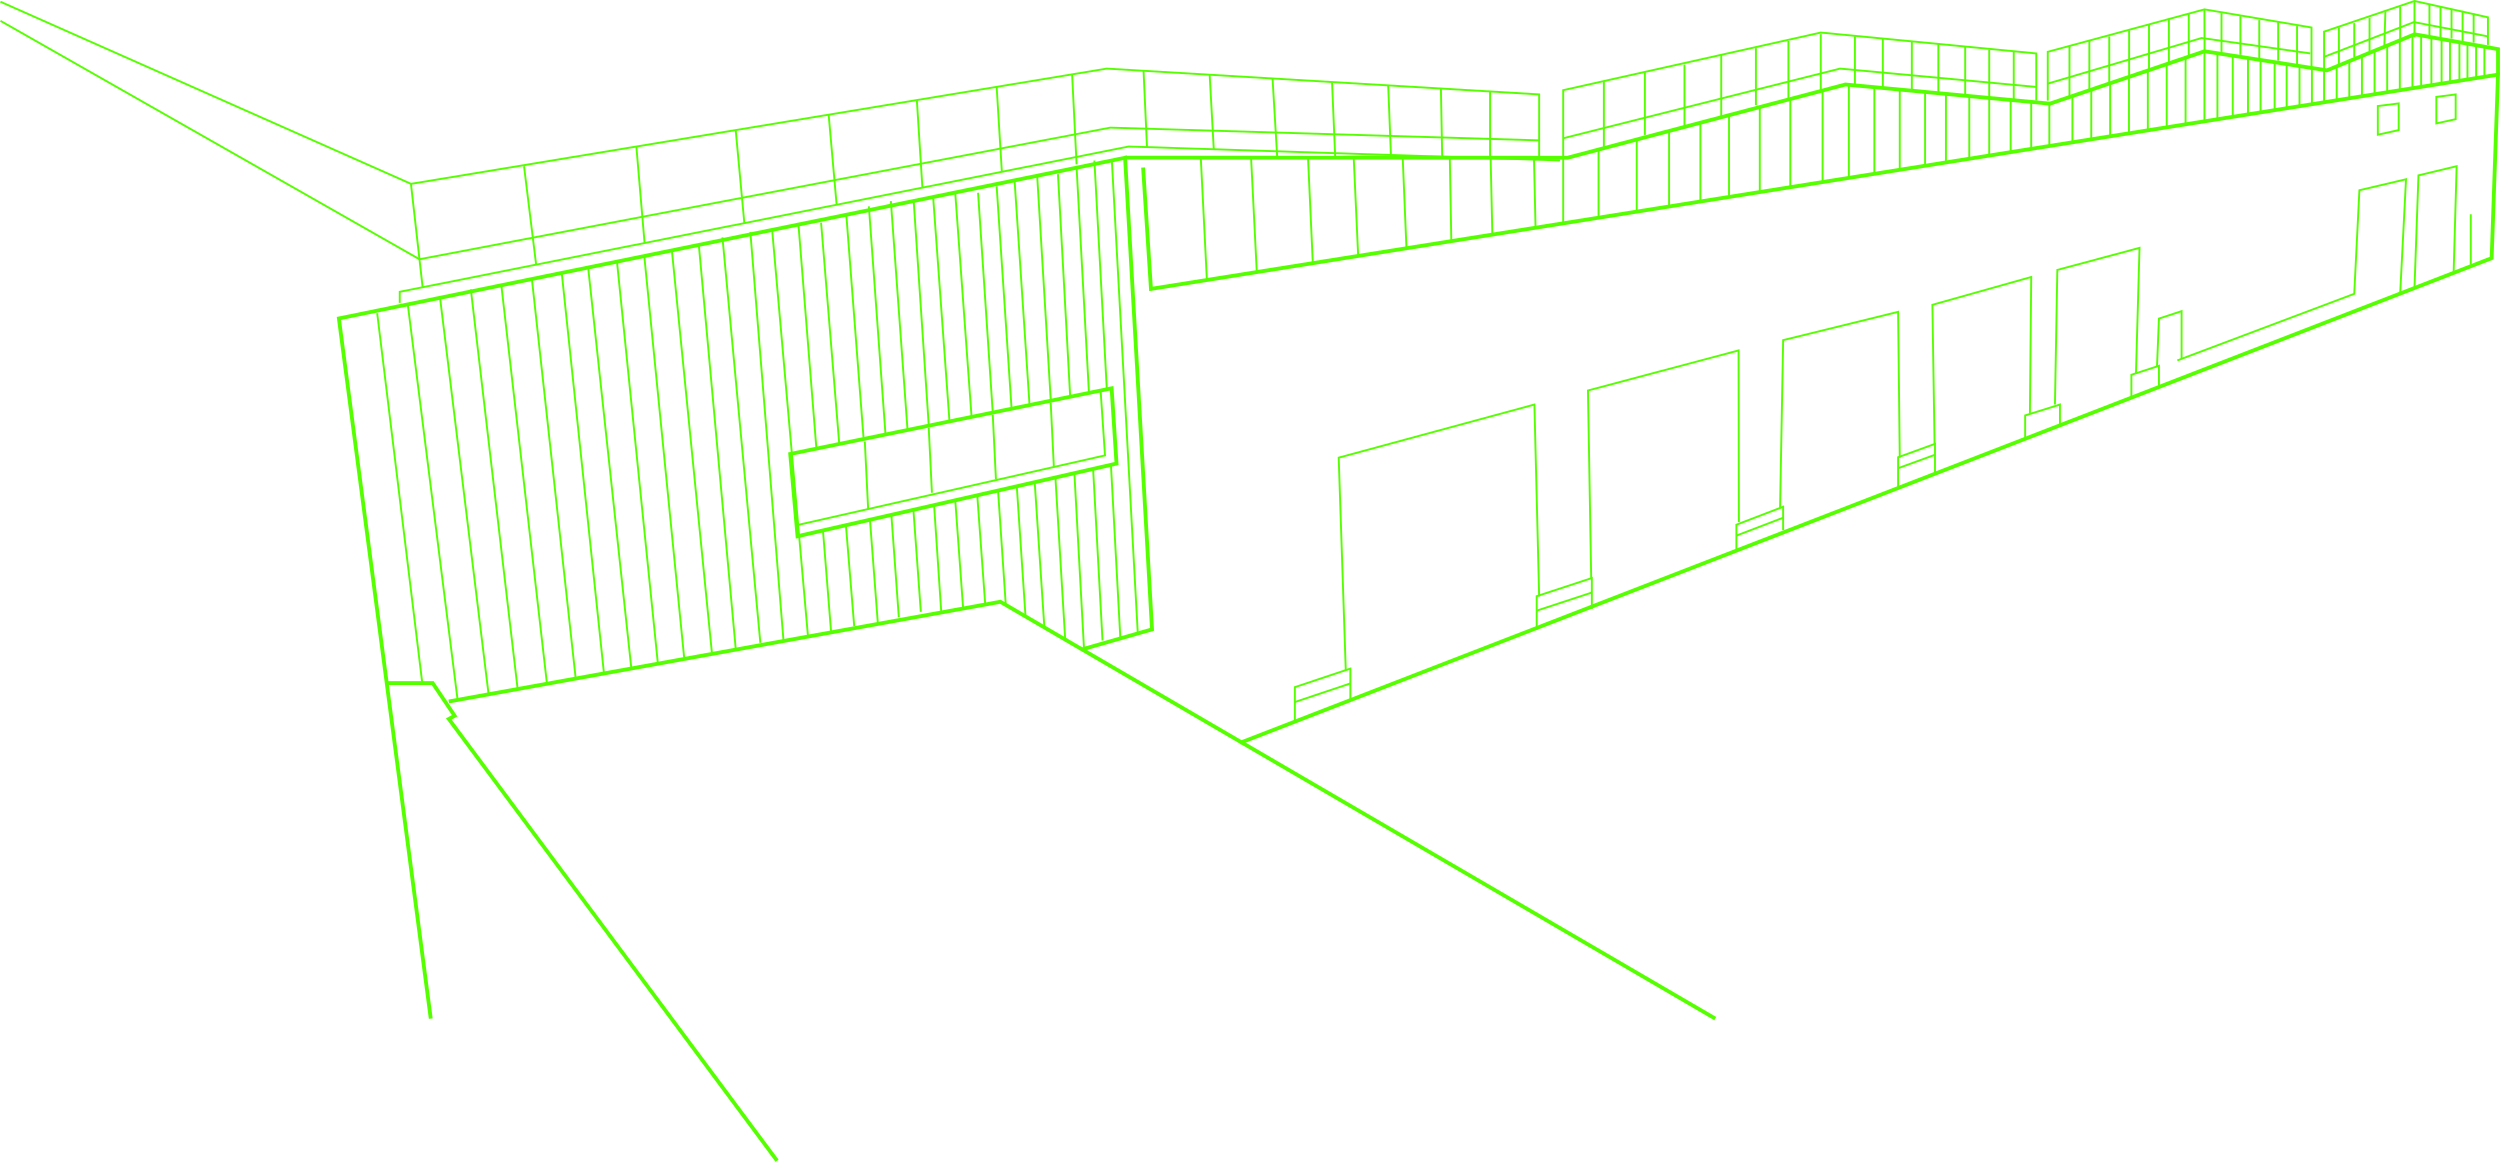 <?xml version="1.0" encoding="UTF-8"?> <svg xmlns="http://www.w3.org/2000/svg" xmlns:xlink="http://www.w3.org/1999/xlink" id="_Слой_2" data-name="Слой 2" viewBox="0 0 978.55 454.78"><defs><style> .cls-1 { fill: none; } .cls-1, .cls-2 { stroke-width: 0px; } .cls-3 { clip-path: url(#clippath); } .cls-2 { fill: #56ff00; } </style><clipPath id="clippath"><polygon class="cls-1" points="447.43 61.7 613.53 61.75 722.3 33.08 802.35 40.58 862.91 20.07 910.79 27.54 945.11 13.43 977.77 19.24 977.77 29.2 450.51 113.07 447.43 61.7"></polygon></clipPath></defs><g id="_Слой_1-2" data-name="Слой 1"><g><polygon class="cls-2" points="485.65 291.46 485.11 290.06 974.55 100.51 976.99 30.08 449.81 113.94 446.68 65.63 448.18 65.53 451.2 112.2 978.55 28.32 976.01 101.55 975.55 101.73 485.65 291.46"></polygon><polygon class="cls-2" points="671 399.35 391.41 236.33 175.8 275.31 175.53 273.83 391.69 234.75 391.93 234.89 671.76 398.06 671 399.35"></polygon><polygon class="cls-2" points="167.86 398.8 131.81 124.05 132.49 123.92 441.08 60.84 441.13 61.71 451.71 246.89 423.73 254.9 423.31 253.46 450.14 245.78 439.68 62.66 133.48 125.24 169.35 398.61 167.86 398.8"></polygon><polygon class="cls-2" points="613.63 62.5 613.53 62.5 440.54 62.45 440.54 60.95 613.43 61 722.24 32.32 722.37 32.33 802.26 39.81 862.84 19.3 910.7 26.77 945.03 12.65 978.52 18.61 978.52 29.2 977.02 29.2 977.02 19.87 945.2 14.2 910.88 28.31 862.98 20.84 802.44 41.34 802.28 41.32 722.37 33.83 613.63 62.5"></polygon><g class="cls-3"><rect class="cls-2" x="470.75" y="36.9" width=".75" height="94.49" transform="translate(-3.61 23.59) rotate(-2.86)"></rect><rect class="cls-2" x="490.23" y="32.89" width=".75" height="94.5" transform="translate(-3.38 24.56) rotate(-2.86)"></rect><polygon class="cls-2" points="514.42 123.66 510.14 29.28 510.89 29.25 515.17 123.62 514.42 123.66"></polygon><polygon class="cls-2" points="532.12 119.65 527.84 25.27 528.59 25.24 532.87 119.61 532.12 119.65"></polygon><rect class="cls-2" x="549.07" y="23.2" width=".75" height="96.3" transform="translate(-2.48 22.79) rotate(-2.37)"></rect><rect class="cls-2" x="567.21" y="19.28" width=".75" height="96.24" transform="translate(-1.13 10.29) rotate(-1.04)"></rect><rect class="cls-2" x="583.25" y="21.12" width=".75" height="96.28" transform="translate(-1.42 13.27) rotate(-1.3)"></rect><rect class="cls-2" x="600.13" y="17.36" width=".75" height="96.28" transform="translate(-1.33 13.65) rotate(-1.3)"></rect><rect class="cls-2" x="625.33" y="45.09" width=".75" height="70.08"></rect><rect class="cls-2" x="611.49" y="39.97" width=".75" height="70.08"></rect><rect class="cls-2" x="640.28" y="39.37" width=".75" height="70.08"></rect><rect class="cls-2" x="652.94" y="37.4" width=".75" height="70.08"></rect><rect class="cls-2" x="665.19" y="34.6" width=".75" height="70.08"></rect><rect class="cls-2" x="688.44" y="30.46" width=".75" height="70.08"></rect><rect class="cls-2" x="676.4" y="31.8" width=".75" height="70.08"></rect><rect class="cls-2" x="700.38" y="26.71" width=".75" height="70.08"></rect><rect class="cls-2" x="713.02" y="22.95" width=".75" height="70.08"></rect><rect class="cls-2" x="723.31" y="21.21" width=".75" height="70.08"></rect><rect class="cls-2" x="733.28" y="21.21" width=".75" height="70.08"></rect><rect class="cls-2" x="743.23" y="21.21" width=".75" height="70.08"></rect><rect class="cls-2" x="753.14" y="21.21" width=".75" height="70.08"></rect><rect class="cls-2" x="761.3" y="21.21" width=".75" height="70.08"></rect><rect class="cls-2" x="770.44" y="21.21" width=".75" height="70.08"></rect><rect class="cls-2" x="778.25" y="17.78" width=".75" height="70.08"></rect><rect class="cls-2" x="786.63" y="17.69" width=".75" height="70.08"></rect><rect class="cls-2" x="794.68" y="17.69" width=".75" height="70.08"></rect><rect class="cls-2" x="810.81" y="1.42" width=".75" height="93.38"></rect><rect class="cls-2" x="818.19" y="-1.2" width=".75" height="93.37"></rect><rect class="cls-2" x="825.57" y="-4.94" width=".75" height="93.38"></rect><rect class="cls-2" x="840.33" y="-10.45" width=".75" height="93.37"></rect><rect class="cls-2" x="832.95" y="-8.66" width=".75" height="93.37"></rect><rect class="cls-2" x="847.72" y="-15.45" width=".75" height="93.38"></rect><rect class="cls-2" x="855.1" y="-20.45" width=".75" height="93.37"></rect><rect class="cls-2" x="862.48" y="-22.78" width=".75" height="93.37"></rect><rect class="cls-2" x="867.57" y="-22.78" width=".75" height="93.37"></rect><rect class="cls-2" x="873.56" y="-22.78" width=".75" height="93.37"></rect><rect class="cls-2" x="879.53" y="-22.78" width=".75" height="93.37"></rect><rect class="cls-2" x="884.45" y="-22.78" width=".75" height="93.37"></rect><rect class="cls-2" x="889.95" y="-22.78" width=".75" height="93.37"></rect><rect class="cls-2" x="894.66" y="-27.35" width=".75" height="93.38"></rect><rect class="cls-2" x="899.7" y="-27.47" width=".75" height="93.37"></rect><rect class="cls-2" x="904.55" y="-27.47" width=".75" height="93.37"></rect><rect class="cls-2" x="909.31" y="-17.13" width=".75" height="93.37"></rect><rect class="cls-2" x="914.25" y="-19.76" width=".75" height="93.37"></rect><rect class="cls-2" x="919.19" y="-23.5" width=".75" height="93.37"></rect><rect class="cls-2" x="929.07" y="-29.01" width=".75" height="93.38"></rect><rect class="cls-2" x="924.13" y="-27.22" width=".75" height="93.38"></rect><rect class="cls-2" x="934.02" y="-34.01" width=".75" height="93.37"></rect><rect class="cls-2" x="938.96" y="-39.01" width=".75" height="93.37"></rect><rect class="cls-2" x="943.9" y="-41.34" width=".75" height="93.37"></rect><rect class="cls-2" x="947.31" y="-41.34" width=".75" height="93.37"></rect><rect class="cls-2" x="951.32" y="-41.34" width=".75" height="93.37"></rect><rect class="cls-2" x="955.31" y="-41.34" width=".75" height="93.37"></rect><rect class="cls-2" x="958.6" y="-41.34" width=".75" height="93.37"></rect><rect class="cls-2" x="962.29" y="-41.34" width=".75" height="93.37"></rect><rect class="cls-2" x="965.44" y="-45.91" width=".75" height="93.37"></rect><rect class="cls-2" x="968.82" y="-46.03" width=".75" height="93.37"></rect><rect class="cls-2" x="972.06" y="-46.03" width=".75" height="93.37"></rect><rect class="cls-2" x="801.78" y="2.75" width=".75" height="81.96"></rect></g><rect class="cls-2" x="439.9" y="62.67" width=".75" height="185.4" transform="translate(-7.85 24.34) rotate(-3.14)"></rect><path class="cls-2" d="m311.5,210.81l-3-33.72.66-.13,126.64-25.89,2.02,30.97-.62.14-125.69,28.63Zm-1.39-32.52l2.73,30.67,123.39-28.11-1.82-27.98-124.3,25.41Z"></path><g><rect class="cls-2" x="436.32" y="182.25" width=".75" height="67.23" transform="translate(-11.08 24.04) rotate(-3.11)"></rect><rect class="cls-2" x="430.42" y="62.74" width=".75" height="89.48" transform="translate(-5.2 23.56) rotate(-3.11)"></rect><rect class="cls-2" x="429.32" y="183.33" width=".75" height="67.43" transform="translate(-11.24 23.86) rotate(-3.14)"></rect><rect class="cls-2" x="423.43" y="65.51" width=".75" height="88.11" transform="translate(-5.36 23.37) rotate(-3.14)"></rect><rect class="cls-2" x="422.03" y="185.47" width=".75" height="67.88" transform="translate(-11.38 23.46) rotate(-3.14)"></rect><rect class="cls-2" x="416.12" y="68.11" width=".75" height="87.05" transform="translate(-5.49 22.98) rotate(-3.14)"></rect><rect class="cls-2" x="414.64" y="186.68" width=".75" height="64.08" transform="translate(-12.43 25.41) rotate(-3.46)"></rect><rect class="cls-2" x="408.23" y="68.35" width=".75" height="88.38" transform="translate(-6.04 24.83) rotate(-3.46)"></rect><polygon class="cls-2" points="408.41 245.62 404.64 188.99 405.39 188.94 409.16 245.56 408.41 245.62"></polygon><polygon class="cls-2" points="402.6 158.37 396.71 70.11 397.46 70.06 403.34 158.32 402.6 158.37"></polygon><rect class="cls-2" x="399.35" y="190.64" width=".75" height="50.71" transform="translate(-13.58 27.29) rotate(-3.84)"></rect><rect class="cls-2" x="392.66" y="72.76" width=".75" height="87.32" transform="translate(-6.92 26.61) rotate(-3.84)"></rect><rect class="cls-2" x="391.8" y="192.21" width=".75" height="44.62" transform="translate(-13.58 26.96) rotate(-3.87)"></rect><polygon class="cls-2" points="388.22 161.66 382.46 75.48 383.21 75.42 388.97 161.61 388.22 161.66"></polygon><rect class="cls-2" x="383.72" y="194.09" width=".75" height="42.44" transform="translate(-14.65 28.52) rotate(-4.17)"></rect><rect class="cls-2" x="376.74" y="75.58" width=".75" height="87.85" transform="translate(-7.7 27.75) rotate(-4.17)"></rect><rect class="cls-2" x="375.09" y="195.61" width=".75" height="42.98" transform="translate(-14.8 27.9) rotate(-4.17)"></rect><rect class="cls-2" x="368.1" y="77.64" width=".75" height="87.23" transform="translate(-7.85 27.13) rotate(-4.17)"></rect><rect class="cls-2" x="366.67" y="197.5" width=".75" height="42.31" transform="translate(-13.84 25.1) rotate(-3.84)"></rect><rect class="cls-2" x="360.21" y="78.34" width=".75" height="88.17" transform="translate(-7.4 24.45) rotate(-3.84)"></rect><rect class="cls-2" x="358.6" y="199.33" width=".75" height="40.19" transform="translate(-15.01 26.7) rotate(-4.17)"></rect><rect class="cls-2" x="351.59" y="78.57" width=".75" height="89.66" transform="translate(-8.05 25.94) rotate(-4.17)"></rect><rect class="cls-2" x="349.98" y="201.31" width=".75" height="40.26" transform="translate(-15.18 26.08) rotate(-4.17)"></rect><rect class="cls-2" x="342.97" y="80.63" width=".75" height="89.36" transform="translate(-8.21 25.32) rotate(-4.17)"></rect><rect class="cls-2" x="341.68" y="203.32" width=".75" height="40.63" transform="translate(-16.01 26.64) rotate(-4.36)"></rect><polygon class="cls-2" points="337.65 171.65 330.9 84.24 331.65 84.18 338.4 171.6 337.65 171.65"></polygon><polygon class="cls-2" points="333.98 245.13 330.72 205.45 331.47 205.39 334.73 245.07 333.98 245.13"></polygon><polygon class="cls-2" points="328.11 173.61 321.02 87.17 321.76 87.11 328.86 173.55 328.11 173.61"></polygon><rect class="cls-2" x="323.35" y="207.4" width=".75" height="40.25" transform="translate(-17.14 26.59) rotate(-4.58)"></rect><rect class="cls-2" x="315.67" y="87.74" width=".75" height="87.8" transform="translate(-9.51 25.67) rotate(-4.58)"></rect><rect class="cls-2" x="308.84" y="89.68" width=".75" height="159.28" transform="translate(-13.67 27.81) rotate(-5.04)"></rect></g><rect class="cls-2" x="299.8" y="90.62" width=".75" height="160.34" transform="translate(-12.82 24.82) rotate(-4.64)"></rect><rect class="cls-2" x="289.81" y="92.59" width=".75" height="159.41" transform="translate(-14.76 27.73) rotate(-5.34)"></rect><rect class="cls-2" x="280.37" y="95.52" width=".75" height="158.82" transform="translate(-14.74 26.25) rotate(-5.22)"></rect><rect class="cls-2" x="270.43" y="97.62" width=".75" height="158" transform="translate(-16.15 27.67) rotate(-5.68)"></rect><rect class="cls-2" x="249.13" y="101.99" width=".75" height="158.18" transform="translate(-17.05 26.19) rotate(-5.81)"></rect><rect class="cls-2" x="259.64" y="99.88" width=".75" height="158.22" transform="translate(-16.42 26.59) rotate(-5.67)"></rect><rect class="cls-2" x="238.26" y="103.68" width=".75" height="158.31" transform="translate(-18.22 26.62) rotate(-6.15)"></rect><rect class="cls-2" x="227.78" y="106.52" width=".75" height="157.73" transform="translate(-18.18 24.94) rotate(-6.02)"></rect><rect class="cls-2" x="216.36" y="108.55" width=".75" height="156.89" transform="translate(-19.11 24.77) rotate(-6.26)"></rect><rect class="cls-2" x="193.07" y="112.72" width=".75" height="157.17" transform="translate(-20.95 23.81) rotate(-6.68)"></rect><rect class="cls-2" x="204.74" y="110.69" width=".75" height="157.19" transform="translate(-20.19 24.55) rotate(-6.53)"></rect><rect class="cls-2" x="181.37" y="115.98" width=".75" height="156.26" transform="translate(-22.25 23.53) rotate(-6.98)"></rect><rect class="cls-2" x="168.98" y="118.53" width=".75" height="156.03" transform="translate(-23.23 22.7) rotate(-7.18)"></rect><polygon class="cls-2" points="164.91 267.41 147.27 122.66 148.01 122.57 165.66 267.32 164.91 267.41"></polygon><polygon class="cls-2" points="303.56 454.78 174.55 281.17 176.87 279.91 168.95 268.12 151.37 268.12 151.37 266.62 169.75 266.62 179.03 280.44 176.78 281.66 304.76 453.89 303.56 454.78"></polygon><polygon class="cls-2" points="312.62 205.78 312.45 205.05 432.12 177.95 430.42 152.87 431.17 152.82 432.91 178.54 432.6 178.61 312.62 205.78"></polygon><rect class="cls-2" x="411.52" y="157.47" width=".75" height="25.38" transform="translate(-7.86 20.42) rotate(-2.81)"></rect><rect class="cls-2" x="388.84" y="162.24" width=".75" height="25.38" transform="translate(-8.12 19.31) rotate(-2.81)"></rect><rect class="cls-2" x="363.78" y="167.5" width=".75" height="25.38" transform="translate(-8.4 18.08) rotate(-2.81)"></rect><rect class="cls-2" x="338.8" y="172.83" width=".75" height="26.54" transform="translate(-8.73 16.87) rotate(-2.81)"></rect><polygon class="cls-2" points="801.91 39.37 801.16 39.37 801.16 19.99 862.84 3.29 905.14 10.45 905.14 27.37 904.39 27.37 904.39 11.08 862.87 4.05 801.91 20.56 801.91 39.37"></polygon><polygon class="cls-2" points="910.06 27.37 909.31 27.37 909.31 12.12 909.56 12.03 945.06 0 945.16 .02 974.2 6.48 974.2 17.58 973.45 17.58 973.45 7.08 945.1 .78 910.06 12.66 910.06 27.37"></polygon><polygon class="cls-2" points="801.64 33.09 801.43 32.37 861.7 14.5 861.79 14.51 904.34 20.53 904.23 21.27 861.76 15.26 801.64 33.09"></polygon><polygon class="cls-2" points="909.82 22.6 909.55 21.9 944.84 8.26 973.9 13.89 973.76 14.62 944.9 9.04 909.82 22.6"></polygon><rect class="cls-2" x="967.85" y="5.34" width=".75" height="11.35"></rect><rect class="cls-2" x="963.53" y="4.25" width=".75" height="12.31"></rect><rect class="cls-2" x="959.2" y="3.47" width=".75" height="11.63"></rect><rect class="cls-2" x="954.88" y="2.75" width=".75" height="11.78"></rect><rect class="cls-2" x="950.56" y="1.91" width=".75" height="13.19"></rect><rect class="cls-2" x="944.7" y=".39" width=".75" height="14.2"></rect><rect class="cls-2" x="915.12" y="10.8" width=".75" height="14.35"></rect><rect class="cls-2" x="921.12" y="9.04" width=".75" height="13.53"></rect><rect class="cls-2" x="927.11" y="7.08" width=".75" height="13.1"></rect><polygon class="cls-2" points="933.65 18.4 932.9 18.38 933.31 4.51 934.06 4.54 933.65 18.4"></polygon><rect class="cls-2" x="939.1" y="2.58" width=".75" height="13.43"></rect><rect class="cls-2" x="898.74" y="10.2" width=".75" height="15.16"></rect><rect class="cls-2" x="869.16" y="5.16" width=".75" height="15.16"></rect><rect class="cls-2" x="876.56" y="6.3" width=".75" height="15.16"></rect><rect class="cls-2" x="883.95" y="7.87" width=".75" height="15.16"></rect><rect class="cls-2" x="891.35" y="8.59" width=".75" height="15.16"></rect><rect class="cls-2" x="862.51" y="3.67" width=".75" height="16.4" transform="translate(-.04 2.93) rotate(-.19)"></rect><rect class="cls-2" x="856.35" y="5.33" width=".75" height="16.92"></rect><rect class="cls-2" x="848.57" y="7.47" width=".75" height="17.39"></rect><rect class="cls-2" x="840.79" y="9.76" width=".75" height="17.56"></rect><rect class="cls-2" x="833.01" y="11.85" width=".75" height="18.15"></rect><rect class="cls-2" x="825.23" y="14.23" width=".75" height="18.15"></rect><rect class="cls-2" x="817.44" y="16.07" width=".75" height="19.22"></rect><rect class="cls-2" x="809.66" y="17.97" width=".75" height="20.17"></rect><polygon class="cls-2" points="612.24 61.17 611.49 61.17 611.49 34.99 712.66 12.36 712.72 12.37 797.41 20.58 797.41 39.37 796.66 39.37 796.66 21.26 712.71 13.12 612.24 35.59 612.24 61.17"></polygon><polygon class="cls-2" points="165.05 112.47 160.44 71.65 160.79 71.59 433.17 26.48 602.83 36.6 602.83 61.17 602.08 61.17 602.08 37.31 433.21 27.22 161.27 72.28 165.8 112.39 165.05 112.47"></polygon><polygon class="cls-2" points="164.12 101.87 0 8.49 .37 7.84 164.25 101.08 434.52 49.59 602.47 54.57 602.45 55.32 434.58 50.33 164.12 101.87"></polygon><polygon class="cls-2" points="611.96 54.47 611.78 53.75 720.2 26.47 720.26 26.48 797.07 33.67 797 34.42 720.26 27.23 611.96 54.47"></polygon><rect class="cls-2" x="787.84" y="20.07" width=".75" height="19.31"></rect><rect class="cls-2" x="778.25" y="19.55" width=".75" height="19.31"></rect><rect class="cls-2" x="768.84" y="18.41" width=".75" height="19.31"></rect><rect class="cls-2" x="758.33" y="17.2" width=".75" height="19.31"></rect><rect class="cls-2" x="747.95" y="16.03" width=".75" height="19.3"></rect><rect class="cls-2" x="736.6" y="15.21" width=".75" height="19.31"></rect><rect class="cls-2" x="725.67" y="14.15" width=".75" height="19.31"></rect><rect class="cls-2" x="712.31" y="13.38" width=".75" height="22.33"></rect><rect class="cls-2" x="686.92" y="18.83" width=".75" height="22.33"></rect><rect class="cls-2" x="673.35" y="21.21" width=".75" height="24.67"></rect><rect class="cls-2" x="658.96" y="25.25" width=".75" height="24.67"></rect><rect class="cls-2" x="643.46" y="28.14" width=".75" height="24.67"></rect><rect class="cls-2" x="627.41" y="31.8" width=".75" height="26.19"></rect><rect class="cls-2" x="699.65" y="16.03" width=".75" height="23.35"></rect><rect class="cls-2" x="582.87" y="35.81" width=".75" height="25.93"></rect><rect class="cls-2" x="563.87" y="34.66" width=".75" height="26.52" transform="translate(-.8 10.61) rotate(-1.08)"></rect><rect class="cls-2" x="543.55" y="33.54" width=".75" height="28.2" transform="translate(-1.45 21.38) rotate(-2.25)"></rect><rect class="cls-2" x="521.62" y="32.1" width=".75" height="29.08" transform="translate(-1.5 21.96) rotate(-2.41)"></rect><rect class="cls-2" x="498.63" y="30.7" width=".75" height="30.5" transform="translate(-1.85 29.66) rotate(-3.4)"></rect><rect class="cls-2" x="473.92" y="29.23" width=".75" height="29.22" transform="translate(-1.7 26.24) rotate(-3.16)"></rect><polygon class="cls-2" points="448.58 57.6 447.23 27.72 447.98 27.69 449.33 57.56 448.58 57.6"></polygon><rect class="cls-2" x="420.14" y="29.23" width=".75" height="35.14" transform="translate(-1.8 20.93) rotate(-2.85)"></rect><polygon class="cls-2" points="391.77 67.27 389.74 34.01 390.48 33.97 392.52 67.22 391.77 67.27"></polygon><rect class="cls-2" x="359.58" y="39.13" width=".75" height="34.35" transform="translate(-2.84 22.89) rotate(-3.63)"></rect><rect class="cls-2" x="207.11" y="64.9" width=".75" height="38.82" transform="translate(-8.74 25.95) rotate(-7.01)"></rect><rect class="cls-2" x="250.32" y="57.28" width=".75" height="37.9" transform="translate(-5.57 21.58) rotate(-4.87)"></rect><polygon class="cls-2" points="290.98 87.37 287.59 50.94 288.34 50.88 291.72 87.3 290.98 87.37"></polygon><rect class="cls-2" x="325.53" y="44.81" width=".75" height="35.39" transform="translate(-4.24 28.97) rotate(-5.06)"></rect><polygon class="cls-2" points="156.84 118.54 156.09 118.54 156.09 113.91 156.39 113.85 441.71 56.98 610.64 62.43 610.61 63.18 441.78 57.72 156.84 114.52 156.84 118.54"></polygon><rect class="cls-2" x="80.15" y="-51.56" width=".75" height="175.77" transform="translate(14.66 95.2) rotate(-66.08)"></rect><polygon class="cls-2" points="507.21 282.45 506.46 282.45 506.46 268.69 528.93 261.18 528.93 274.04 528.18 274.04 528.18 262.22 507.21 269.23 507.21 282.45"></polygon><rect class="cls-2" x="506.25" y="270.77" width="22.9" height=".75" transform="translate(-59.33 178.58) rotate(-18.53)"></rect><polygon class="cls-2" points="526.38 262.31 523.61 178.85 523.89 178.77 600.95 157.86 600.97 158.33 602.83 233.46 602.08 233.48 600.23 158.83 524.38 179.42 527.13 262.29 526.38 262.31"></polygon><polygon class="cls-2" points="601.87 246.53 601.12 246.53 601.12 233.08 623.45 225.74 623.45 238.31 622.7 238.31 622.7 226.78 601.87 233.63 601.87 246.53"></polygon><rect class="cls-2" x="600.93" y="235.11" width="22.71" height=".75" transform="translate(-42.92 203.01) rotate(-18.2)"></rect><polygon class="cls-2" points="622.45 226.27 621.18 152.56 680.89 136.67 681.01 204.37 680.26 204.37 680.14 137.64 621.94 153.13 623.2 226.25 622.45 226.27"></polygon><polygon class="cls-2" points="680.03 215.38 679.28 215.38 679.28 205.12 698.33 197.81 698.33 207.51 697.58 207.51 697.58 198.91 680.03 205.64 680.03 215.38"></polygon><rect class="cls-2" x="679" y="205.8" width="19.61" height=".75" transform="translate(-28.18 260.01) rotate(-20.96)"></rect><polygon class="cls-2" points="697.13 198.82 696.38 198.8 697.59 132.84 697.87 132.77 743.33 121.58 743.98 179.06 743.23 179.07 742.59 122.54 698.33 133.43 697.13 198.82"></polygon><polygon class="cls-2" points="743.33 191 742.58 191 742.58 178.72 757.77 173.19 757.77 185.41 757.02 185.41 757.02 174.26 743.33 179.25 743.33 191"></polygon><rect class="cls-2" x="742.5" y="180.19" width="15.36" height=".75" transform="translate(-16.49 267.66) rotate(-20.01)"></rect><polygon class="cls-2" points="756.85 173.73 756 119.02 795.44 107.92 794.92 161.93 794.17 161.93 794.68 108.91 756.75 119.59 757.6 173.72 756.85 173.73"></polygon><polygon class="cls-2" points="804.72 158.35 803.97 158.34 804.91 105.36 837.83 96.52 837.82 97.02 836.44 146.01 835.69 145.99 837.06 97.51 805.65 105.94 804.72 158.35"></polygon><polygon class="cls-2" points="793.06 171.74 792.31 171.74 792.31 162.33 806.68 157.83 806.68 166.47 805.93 166.47 805.93 158.86 793.06 162.88 793.06 171.74"></polygon><polygon class="cls-2" points="834.64 155.64 833.89 155.64 833.89 146.42 845.43 142.66 845.43 151.46 844.68 151.46 844.68 143.7 834.64 146.97 834.64 155.64"></polygon><polygon class="cls-2" points="852.39 141.42 852.12 140.72 921.13 114.74 923.16 74.15 942.16 69.69 939.85 114.91 939.1 114.88 941.36 70.64 923.88 74.76 921.85 115.27 921.62 115.35 852.39 141.42"></polygon><polygon class="cls-2" points="844.67 143.44 843.92 143.41 844.69 124.42 854.29 121.27 854.29 140.45 853.54 140.45 853.54 122.3 845.42 124.97 844.67 143.44"></polygon><polygon class="cls-2" points="945.45 112.74 944.7 112.71 946.27 68.34 961.97 64.57 960.77 106.8 960.02 106.78 961.19 65.52 947 68.94 945.45 112.74"></polygon><rect class="cls-2" x="966.74" y="83.87" width=".75" height="19.79"></rect><path class="cls-2" d="m930.35,53.19v-12.01l8.92-1.13v11.18l-8.92,1.96Zm.75-11.35v10.41l7.42-1.63v-9.72l-7.42.94Z"></path><path class="cls-2" d="m953.25,48.77v-11.18l8.32-1.06v10.41l-8.32,1.83Zm.75-10.52v9.59l6.82-1.5v-8.95l-6.82.87Z"></path></g></g></svg> 